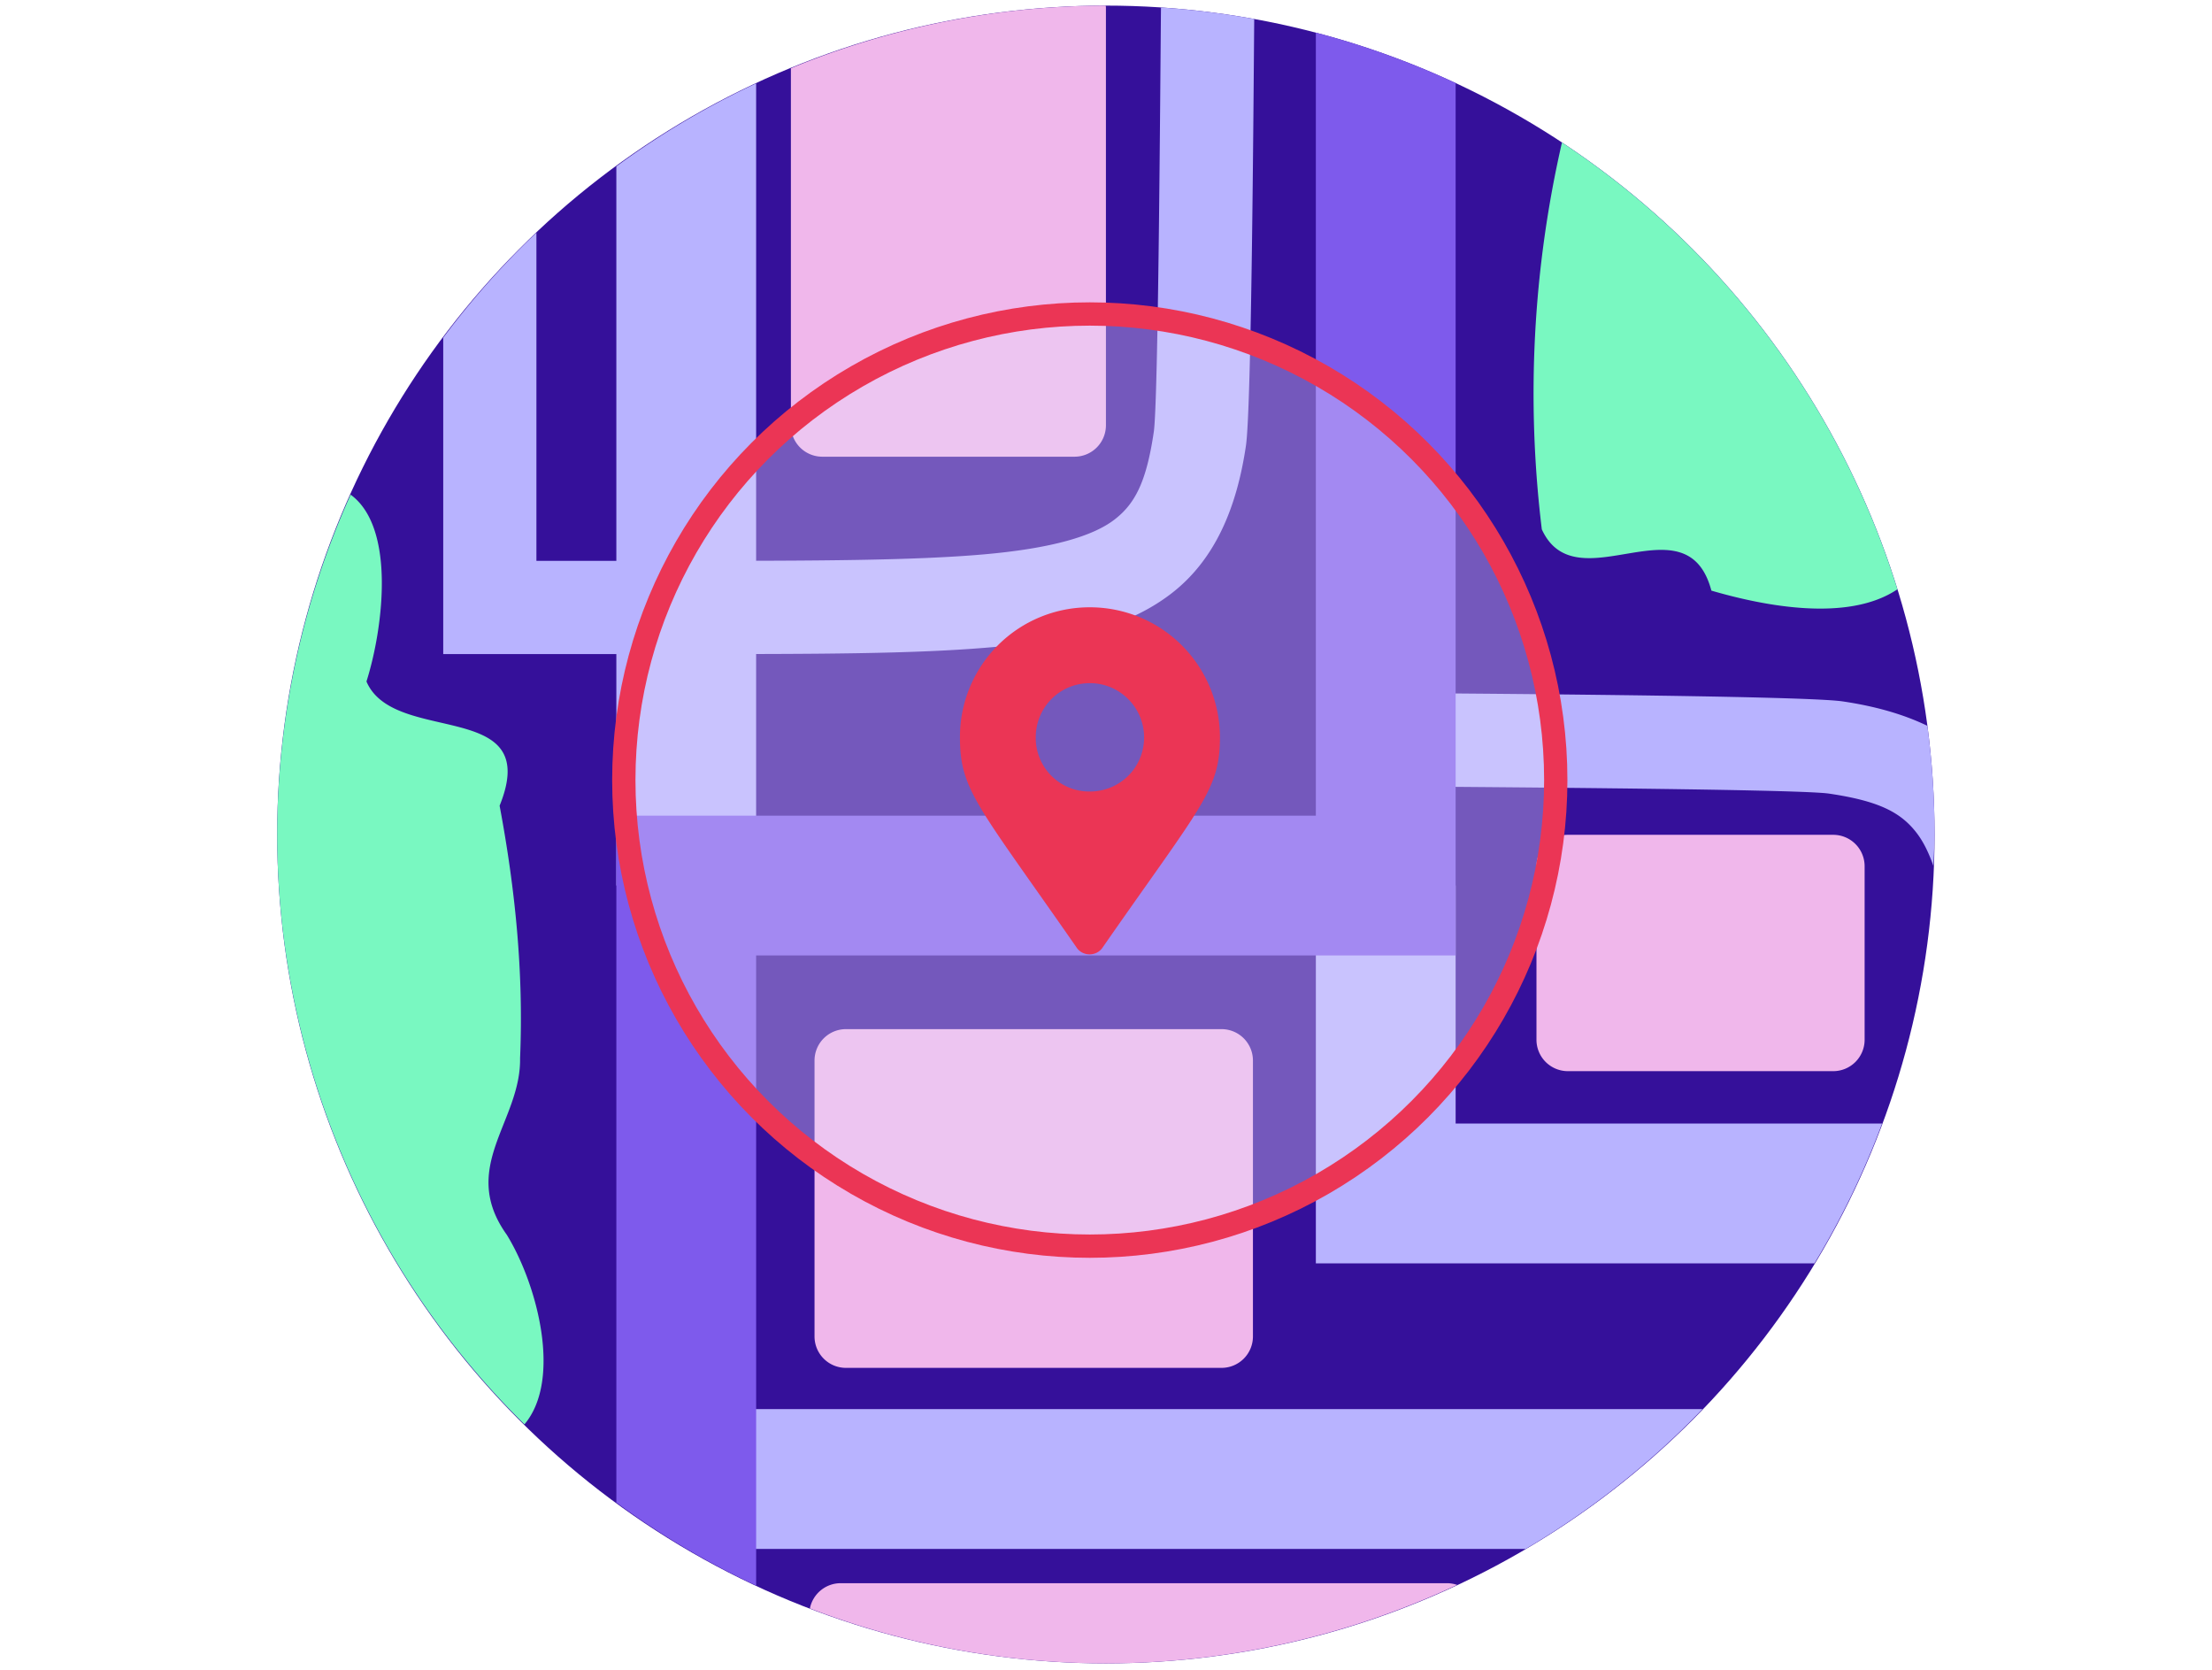 <svg xmlns="http://www.w3.org/2000/svg" width="530" height="400" fill="none"><g transform="matrix(1.718 0 0 1.718 -119.865 -968.34)"><circle cx="224" cy="680" r="115.575" style="fill:#35109a;fill-opacity:1;stroke:none;stroke-width:2.775;stroke-linecap:round;stroke-linejoin:round;paint-order:stroke fill markers"/><path d="M223.98 564.425a115.575 115.575 0 0 0-43.907 8.732v49.776a4.381 4.381 0 0 0 4.39 4.39h35.156a4.381 4.381 0 0 0 4.391-4.39v-58.221c0-.098-.023-.19-.03-.287zm64.466 115.62a4.381 4.381 0 0 0-4.391 4.392v24.171a4.381 4.381 0 0 0 4.39 4.391h36.987a4.38 4.38 0 0 0 4.389-4.39v-24.172a4.38 4.38 0 0 0-4.39-4.391zM187.758 707.14a4.38 4.38 0 0 0-4.389 4.39v38.451a4.378 4.378 0 0 0 4.39 4.39h52.364a4.378 4.378 0 0 0 4.389-4.39v-38.45a4.38 4.38 0 0 0-4.389-4.391zm-.732 77.254a4.378 4.378 0 0 0-4.303 3.523A115.575 115.575 0 0 0 224 795.575a115.575 115.575 0 0 0 48.989-10.94 4.368 4.368 0 0 0-1.38-.241z" style="fill:#f0b7eb;fill-opacity:1;stroke:none;stroke-width:1.89;stroke-linecap:round;stroke-linejoin:round;stroke-miterlimit:4;stroke-dasharray:none;stroke-opacity:1;paint-order:normal"/><path d="M175.225 575.272a115.575 115.575 0 0 0-19.496 11.57V687.12h19.496z" style="color:#000;fill:#b8b3ff;fill-opacity:1;stroke-width:6.499;-inkscape-stroke:none"/><path d="M144.582 596.085a115.575 115.575 0 0 0-12.996 14.639v44.119h33.598v-12.998h-20.602zM253.287 687.12v52.678h69.54a115.575 115.575 0 0 0 9.433-19.498h-59.478v-33.18zM231.688 564.69c-.11 11.14-.366 54.87-1.006 59.196-1.03 6.959-2.61 10.021-5.535 12.248-2.926 2.227-8.545 3.975-18.33 4.822-9.786.847-23.396.889-41.633.889v12.998c18.246 0 32.005-.005 42.764-.942 10.758-.931 18.856-2.685 25.082-7.423 6.225-4.74 9.235-12.085 10.507-20.688.77-5.204 1.045-46.375 1.153-59.498a115.575 115.575 0 0 0-13.002-1.602zM168.42 760.12v19.496h114.123a115.575 115.575 0 0 0 24.67-19.496zM263.057 660.257v13.014c7.475.097 57.242.354 61.814 1.03 6.96 1.03 10.02 2.609 12.246 5.534.84 1.104 1.612 2.593 2.293 4.543a115.575 115.575 0 0 0 .164-4.379 115.575 115.575 0 0 0-1.001-15.152c-3.506-1.692-7.495-2.766-11.8-3.403-5.686-.841-55.974-1.103-63.716-1.187z" style="color:#000;fill:#b8b3ff;fill-opacity:1;stroke-width:6.499;-inkscape-stroke:none"/><path d="M253.285 568.198v109.176H155.73v95.781a115.575 115.575 0 0 0 19.496 11.573v-87.86h97.556v-121.64a115.575 115.575 0 0 0-19.496-7.03z" style="color:#000;fill:#7e5aec;fill-opacity:1;stroke-width:6.499;-inkscape-stroke:none"/><circle cx="221.758" cy="672.412" r="64.988" style="fill:#e7dffb;fill-opacity:.35;stroke:#eb3555;stroke-width:3.249;stroke-linecap:round;stroke-linejoin:round;stroke-miterlimit:4;stroke-dasharray:none;stroke-opacity:1;paint-order:normal"/><g style="font-size:12.79px;line-height:1.25;font-family:Poppins;-inkscape-font-specification:Poppins;text-align:center;letter-spacing:0;word-spacing:0;text-anchor:middle;fill:#eb3555;stroke-width:.685"><path d="M44.144 230.316c.225.35.75.35.974 0 3.648-5.246 4.322-5.795 4.322-7.744a4.797 4.797 0 0 0-4.796-4.796 4.782 4.782 0 0 0-4.796 4.796c0 1.949.649 2.498 4.296 7.744zm.5-5.745a1.973 1.973 0 0 1-1.999-1.999c0-1.099.875-1.998 1.999-1.998 1.099 0 1.998.9 1.998 1.998 0 1.125-.9 1.999-1.998 1.999z" aria-label="map-marker-alt" style="font-weight:900;font-family:&quot;Font Awesome 5 Free&quot;;-inkscape-font-specification:&quot;Font Awesome 5 Free Heavy&quot;" transform="matrix(3.78 0 0 3.78 53.026 -174.872)"/></g><path d="M287.61 583.515a156.534 156.534 0 0 0-2.809 53.94c4.81 10.503 20.183-4.495 23.65 8.542 7.43 2.168 19.094 4.426 25.942-.185a115.575 115.575 0 0 0-46.783-62.297zm-168.944 49.1a115.575 115.575 0 0 0-10.24 47.384 115.575 115.575 0 0 0 34.488 82.248c5.266-6.26 1.8-19.494-2.463-26.432-6.73-9.407 1.997-15.809 1.852-24.628.502-11.871-.654-23.473-2.854-35.202 6.12-15.088-14.717-8.305-18.57-17.318 2.299-7.235 4.152-21.417-2.213-26.053z" style="fill:#79f8c1;fill-opacity:1;stroke:none;stroke-width:1px;stroke-linecap:butt;stroke-linejoin:miter;stroke-opacity:1"/></g></svg>